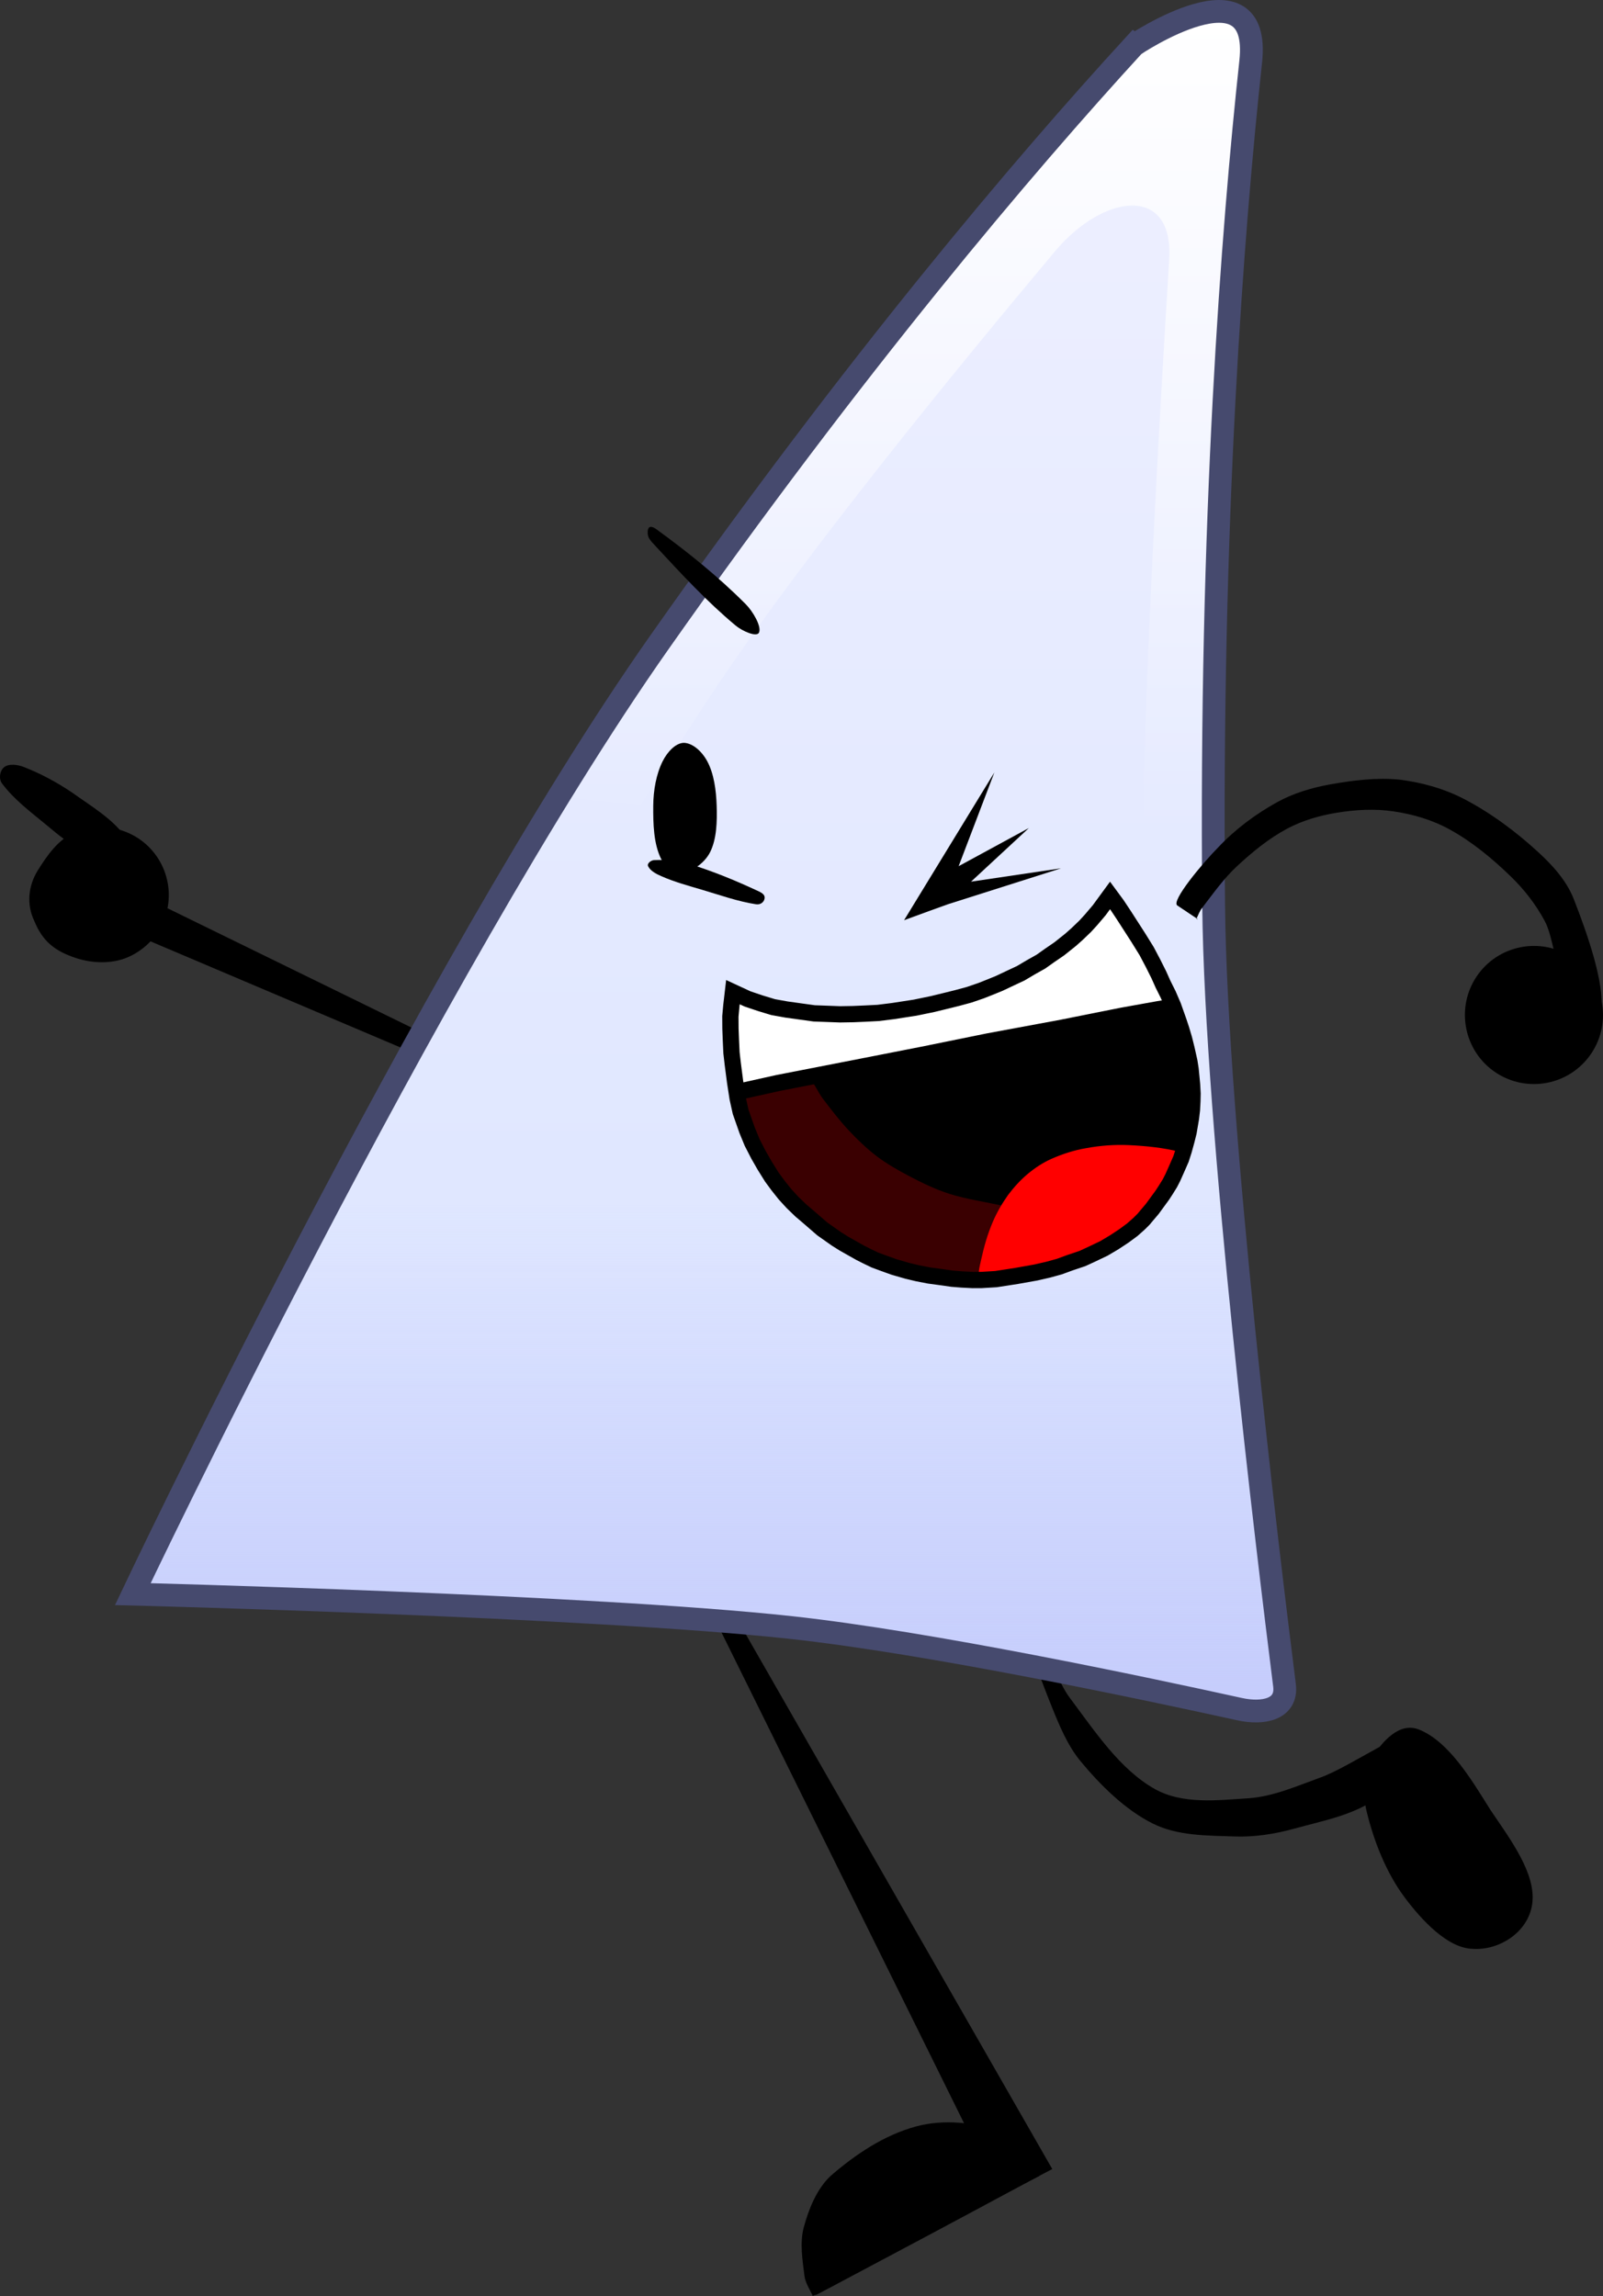 <svg version="1.1" xmlns="http://www.w3.org/2000/svg" xmlns:xlink="http://www.w3.org/1999/xlink" width="246.184" height="352.537" viewBox="0,0,246.184,352.537"><rect x="0" y="0" width="246.184" height="352.537" fill="#333333" stroke="none"/><defs><linearGradient x1="225.761" y1="4.615" x2="225.761" y2="265.581" gradientUnits="userSpaceOnUse" id="color-1"><stop offset="0" stop-color="#eff0ff"/><stop offset="1" stop-color="#d9e3ff"/></linearGradient><linearGradient x1="255.638" y1="4.598" x2="255.638" y2="130.483" gradientUnits="userSpaceOnUse" id="color-2"><stop offset="0" stop-color="#ffffff"/><stop offset="1" stop-color="#ffffff" stop-opacity="0"/></linearGradient><linearGradient x1="225.927" y1="187.431" x2="225.927" y2="265.098" gradientUnits="userSpaceOnUse" id="color-3"><stop offset="0" stop-color="#c5ccfc" stop-opacity="0"/><stop offset="1" stop-color="#c5ccfc"/></linearGradient></defs><g transform="translate(-116.908,-2.865)"><g data-paper-data="{&quot;isPaintingLayer&quot;:true}" fill-rule="nonzero" stroke-linejoin="miter" stroke-miterlimit="10" stroke-dasharray="" stroke-dashoffset="0" style="mix-blend-mode: normal"><g fill="#000000" stroke="none" stroke-width="0" stroke-linecap="round"><path d="M257.624,329.358c4.29,-1.16 9.074,-0.594 13.274,0.808c2.622,0.876 4.168,3.531 5.93,5.595c0.441,0.516 -0.084,0.813 -0.34,1.097c-0.388,0.431 1.101,-0.463 -1.479,0.894c-10.259,5.543 -20.584,11.036 -30.885,16.499c-2.575,1.366 -1.471,0.782 -2.247,1.069c-0.194,0.071 -0.094,0.169 -0.206,-0.064c-0.447,-0.929 -1.091,-1.909 -1.221,-2.97c-0.283,-2.321 -0.738,-5.004 -0.111,-7.398c0.759,-2.772 1.94,-5.841 4.1,-7.896c3.807,-3.312 8.263,-6.317 13.186,-7.634z"/><path d="M270.069,340.353l-3.936,-10.086l-0.832,-0.709l-40.226,-81.378l2.304,-1.475l51.132,89.201z"/></g><g data-paper-data="{&quot;index&quot;:null}" fill="#000000" stroke="none" stroke-width="0" stroke-linecap="round"><path d="M326.824,281.134c-0.722,-2.932 -0.567,-6.221 0.744,-8.307c1.571,-2.499 4.233,-5.655 7.315,-4.382c4.548,1.858 7.963,7.591 10.912,12.305c2.954,4.392 7.075,9.777 6.427,14.443c-0.611,4.408 -5.147,7.206 -9.189,6.901c-3.804,-0.117 -7.77,-4.36 -10.451,-7.958c-2.824,-3.805 -4.677,-8.604 -5.758,-13.002z"/><path d="M328.94,278.578c-3.901,2.993 -8.764,3.805 -13.231,5.056c-3.032,0.846 -6.223,1.32 -9.174,1.21c-4.187,-0.151 -8.753,-0.067 -12.582,-1.984c-4.26,-2.111 -8.095,-5.944 -11.125,-9.601c-1.982,-2.406 -3.269,-5.55 -4.399,-8.355c-1.446,-3.596 -4.253,-10.922 -3.607,-11.059l1.94,-0.411c0.345,0.098 0.133,0.337 0.457,1.089c1.297,3.009 2.039,6.437 3.993,9.047c3.912,5.224 7.662,10.913 12.956,13.935c4.315,2.459 9.682,1.778 14.535,1.469c3.808,-0.285 7.345,-1.867 11.111,-3.227c4.461,-1.614 14.373,-8.516 13.063,-5.682z"/></g><g fill="#000000"><path d="M133.587,144.628l2.724,-5.399l49.049,23.982l-1.313,2.875l-50.587,-21.465z" stroke="#000000" stroke-width="0" stroke-linecap="round"/><path d="M136.602,149.816c-2.441,1.071 -5.443,0.991 -7.966,0.169c-3.329,-1.083 -5.195,-2.597 -6.466,-5.726c-1.216,-2.536 -0.928,-5.388 0.548,-7.757c1.401,-2.252 3.076,-4.677 5.517,-5.749c2.441,-1.071 5.29,-1.212 7.966,-0.169c2.676,1.044 4.677,3.076 5.749,5.517c1.071,2.441 1.212,5.29 0.169,7.966c-1.044,2.676 -3.076,4.677 -5.517,5.749z" stroke="none" stroke-width="0.994" stroke-linecap="butt"/><path d="M120.569,120.633c2.541,0.989 5.041,2.332 7.354,3.884c2.986,2.145 6.454,4.138 8.439,7.132c0.702,1.059 -1.753,1.403 -2.806,1.713c-1.179,0.348 -2.6,0.609 -3.878,0.077c-2.03,-0.844 -3.916,-2.477 -5.696,-3.95c-2.324,-1.923 -4.942,-3.864 -6.775,-6.343c-0.523,-0.728 -0.322,-1.929 0.307,-2.461c0.704,-0.591 2.043,-0.446 3.055,-0.052z" stroke="none" stroke-width="1.145" stroke-linecap="butt"/></g><g><path d="M291.087,9.785c0,0 19.601,-13.167 17.903,2.528c-2.763,25.542 -6.28,70.375 -5.693,129.641c0.335,33.808 8.442,100.35 10.881,119.666c0.47,3.722 -3.26,4.475 -6.924,3.668c-14.757,-3.251 -47.661,-10.214 -68.801,-12.519c-30.944,-3.374 -101.15,-5.135 -101.15,-5.135c0,0 45.441,-95.758 80.872,-146.137c30.143,-42.86 56.003,-73.265 72.911,-91.713z" fill="url(#color-1)" stroke="#5b5d6e" stroke-width="0" stroke-linecap="round"/><path d="M238.011,74.598l47.5,-59l10,-8.5l11,-2.5l2,4.5l-5.02,121.385c-3.699,-0.242 -7.397,-0.484 -11.096,-0.705c0.456,-25.45 2.577,-62.915 4.077,-87.058c0.718,-11.553 -10.101,-10.137 -17.54,-1.268c-15.852,18.897 -37.92,46.008 -51.411,66.003c-3.643,5.399 -7.755,11.835 -12.148,18.936c-4.218,-0.268 -8.394,-0.807 -12.607,-1.16z" fill="url(#color-2)" stroke="#000000" stroke-width="0" stroke-linecap="butt"/><path d="M180.927,162.765l124.667,15.667l9,84.333l-3.333,2.333l-66.333,-12l-26,-1.333l-62.333,-3l-19.333,-2z" fill="url(#color-3)" stroke="#000000" stroke-width="0" stroke-linecap="round"/><path d="M291.087,9.785c0,0 19.601,-13.167 17.903,2.528c-2.763,25.542 -6.28,70.375 -5.693,129.641c0.335,33.808 8.442,100.35 10.881,119.666c0.47,3.722 -3.26,4.475 -6.924,3.668c-14.757,-3.251 -47.661,-10.214 -68.801,-12.519c-30.944,-3.374 -101.15,-5.135 -101.15,-5.135c0,0 45.441,-95.758 80.872,-146.137c30.143,-42.86 56.003,-73.265 72.911,-91.713z" fill="none" stroke="#464a6e" stroke-width="3.5" stroke-linecap="round"/></g><g stroke-linecap="round"><path d="M240.8,159.038l2.052,0.285l1.75,0.064l2.087,0.078l1.936,-0.032l1.795,-0.077l1.926,-0.097l2.233,-0.279l3.268,-0.506l2.594,-0.536l2.257,-0.55l1.418,-0.353l1.735,-0.469l1.78,-0.61l1.387,-0.549l1.322,-0.539l1.684,-0.796l1.498,-0.7l1.533,-0.907l1.478,-0.831l1.327,-0.942l1.392,-0.952l1.668,-1.329l1,-0.891l1.166,-1.118l0.859,-0.936l1.246,-1.465l1.602,-2.189l1.017,1.382l1.048,1.578l1.058,1.643l1.058,1.643l1.249,2.015l0.947,1.794l0.872,1.739l0.615,1.377l0.776,1.553l0.731,1.694l0.832,2.348l0.378,1.146l0.419,1.408l0.353,1.418l0.434,1.941l0.172,1.111l0.117,1.187l0.107,1.121l0.072,1.328l-0.024,1.142l-0.069,1.282l-0.145,1.227l-0.35,2.062l-0.331,1.323l-0.386,1.398l-0.406,1.268l-0.692,1.58l-0.547,1.223l-0.412,0.8l-0.643,1.037l-0.487,0.745l-0.552,0.755l-0.939,1.283l-0.849,1.002l-0.452,0.539l-0.638,0.634l-1,0.891l-1.261,0.932l-1.457,0.962l-1.533,0.907l-1.87,0.892l-1.312,0.605l-1.845,0.62l-1.584,0.58l-1.669,0.459l-1.81,0.414l-2.866,0.511l-3.072,0.476l-2.122,0.128l-1.338,0.006l-1.619,-0.084l-1.423,-0.114l-1.574,-0.225l-1.846,-0.25l-1.725,-0.335l-1.529,-0.366l-1.962,-0.566l-1.56,-0.562l-1.278,-0.471l-1.157,-0.557l-1.016,-0.512l-2.42,-1.366l-1.112,-0.698l-2.103,-1.481l-2.164,-1.874l-1.002,-0.849l-1.258,-1.211l-1.128,-1.231l-0.997,-1.251l-0.932,-1.261l-1.068,-1.709l-0.917,-1.598l-0.957,-1.86l-0.751,-1.825l-0.958,-2.73l-0.444,-2.006l-0.374,-2.419l-0.35,-2.69l-0.188,-1.644l-0.087,-1.861l-0.067,-1.73l-0.012,-1.805l0.149,-1.63l0.229,-1.977l2.163,1.004l1.907,0.642l1.896,0.577l1.997,0.36z" data-paper-data="{&quot;index&quot;:null}" fill="#000000" stroke="#000000" stroke-width="2.5"/><path d="M231.7,169.938c2.706,-0.856 5.624,-1.157 8.267,-1.556c0.664,-0.1 0.956,-0.204 1.257,0.089c0.804,0.782 1.324,2.137 2.084,3.132c1.281,1.677 2.513,3.291 3.92,4.798c1.271,1.356 2.739,2.793 4.362,4.027c1.502,1.13 3.254,2.131 4.975,3.038c1.983,1.039 4.022,2.031 6.158,2.706c2.601,0.82 5.576,1.26 8.46,1.88c1.237,0.243 2.468,0.376 3.912,0.711c2.415,0.561 4.867,1.049 7.211,1.859c2.28,0.69 4.577,1.592 6.64,2.635c0.504,0.308 0.462,0.054 -0.15,0.371c-2.584,1.286 -5.164,2.624 -7.815,3.628c-1.65,0.622 -3.512,1.055 -5.134,1.285c-3.791,0.508 -7.649,1.514 -11.434,0.864c-6.22,-1.068 -12.532,-2.389 -17.911,-5.387c-4.921,-2.921 -8.797,-7.332 -12.153,-11.892c-1.819,-2.471 -2.116,-5.679 -2.981,-8.532c-0.215,-0.809 -0.311,-1.641 -0.239,-2.391c0.047,-0.461 -0.041,-1.064 0.568,-1.267z" data-paper-data="{&quot;index&quot;:null}" fill="#3a0001" stroke="none" stroke-width="0.711"/><path d="M282.073,146.551c1.509,-1.106 2.301,-2.662 3.829,-4.195c0.386,-0.386 0.223,-2.062 1.118,-0.952c3.581,4.441 6.752,9.273 9.42,14.313c0.667,1.26 0.325,1.952 -0.437,2.209c-3.103,1.294 -6.622,1.276 -9.829,1.911c-9.667,1.911 -19.562,4.234 -28.967,5.945c-7.281,1.326 -14.65,2.096 -21.977,3.305c-1.832,0.302 -4.296,2.099 -4.973,0.575c-1.837,-4.134 -0.834,-9.167 -0.759,-13.707c0.05,-1.181 -0.038,-0.097 0.585,0.007c2.637,0.521 5.232,1.465 7.843,1.609c5.657,0.311 11.51,0.517 17.006,-0.199c5.453,-0.712 10.981,-1.931 16.037,-3.943c4.041,-1.609 7.6,-4.267 11.104,-6.879z" data-paper-data="{&quot;index&quot;:null}" fill="#ffffff" stroke="none" stroke-width="1"/><path d="M283.695,179.162c2.241,-0.418 4.461,-0.568 6.582,-0.47c2.678,0.124 5.332,0.405 7.765,1.016c0.611,0.154 0.177,0.699 0.162,1.083c-0.146,0.426 -0.392,0.777 -0.628,1.267c-0.801,1.565 -1.635,3.157 -2.741,4.647c-1.227,1.642 -2.456,3.212 -3.986,4.637c-1.702,1.476 -3.507,2.924 -5.612,3.978c-2.877,1.433 -6.027,2.365 -9.06,3.204c-2.266,0.607 -4.577,0.85 -6.749,1.112c-0.679,0.082 -1.732,0.362 -1.955,-0.107c-0.522,-0.906 -0.117,-2.158 0.123,-3.271c0.417,-1.933 0.972,-3.892 1.798,-5.816c0.603,-1.404 1.404,-2.788 2.333,-4.102c0.871,-1.15 1.86,-2.264 3.027,-3.236c1.068,-0.889 2.289,-1.71 3.595,-2.288c1.766,-0.783 3.568,-1.357 5.344,-1.654z" data-paper-data="{&quot;index&quot;:null}" fill="#ff0000" stroke="none" stroke-width="0.623"/><path d="M230.253,170.517l6.155,-1.368l10.414,-2.028l11.822,-2.315l9.998,-2.032l11.37,-2.107l9.265,-1.85l5.589,-1.004l2.095,-0.324" data-paper-data="{&quot;index&quot;:null}" fill="none" stroke="#000000" stroke-width="2.5"/><path d="M239.829,158.168l2.122,0.294l1.81,0.066l2.158,0.081l2.002,-0.033l1.856,-0.08l1.991,-0.101l2.309,-0.288l3.379,-0.523l2.683,-0.554l2.334,-0.569l1.466,-0.365l1.794,-0.485l1.84,-0.631l1.435,-0.568l1.367,-0.558l1.741,-0.823l1.549,-0.724l1.585,-0.938l1.528,-0.859l1.372,-0.974l1.439,-0.984l1.725,-1.374l1.034,-0.921l1.205,-1.156l0.888,-0.968l1.288,-1.514l1.657,-2.264l1.052,1.429l1.083,1.632l1.094,1.699l1.094,1.699l1.292,2.084l0.979,1.855l0.901,1.798l0.636,1.424l0.802,1.606l0.756,1.752l0.86,2.428l0.391,1.185l0.433,1.456l0.365,1.466l0.449,2.007l0.178,1.149l0.121,1.227l0.11,1.159l0.074,1.373l-0.025,1.18l-0.072,1.326l-0.15,1.269l-0.362,2.132l-0.342,1.368l-0.399,1.446l-0.42,1.311l-0.716,1.634l-0.566,1.264l-0.426,0.827l-0.665,1.072l-0.504,0.77l-0.571,0.781l-0.971,1.327l-0.878,1.036l-0.467,0.557l-0.66,0.656l-1.034,0.921l-1.304,0.963l-1.507,0.995l-1.585,0.938l-1.934,0.922l-1.357,0.625l-1.908,0.641l-1.637,0.6l-1.726,0.475l-1.872,0.428l-2.963,0.528l-3.177,0.492l-2.194,0.132l-1.383,0.007l-1.674,-0.087l-1.472,-0.118l-1.628,-0.232l-1.909,-0.258l-1.784,-0.347l-1.581,-0.378l-2.029,-0.586l-1.613,-0.581l-1.321,-0.488l-1.197,-0.576l-1.051,-0.529l-2.503,-1.412l-1.15,-0.722l-2.175,-1.532l-2.238,-1.937l-1.036,-0.878l-1.301,-1.252l-1.166,-1.273l-1.031,-1.294l-0.963,-1.304l-1.104,-1.767l-0.948,-1.653l-0.99,-1.923l-0.777,-1.887l-0.991,-2.823l-0.46,-2.074l-0.387,-2.501l-0.361,-2.782l-0.194,-1.7l-0.09,-1.924l-0.069,-1.789l-0.012,-1.867l0.154,-1.685l0.237,-2.044l2.237,1.038l1.971,0.664l1.961,0.596l2.065,0.372z" data-paper-data="{&quot;index&quot;:null}" fill="none" stroke="#000000" stroke-width="2.5"/></g><path d="M279.79,136.211l-17.276,5.487l-2.784,1.002l-3.976,1.458l13.866,-22.688l-5.488,14.393l10.797,-5.866l-8.895,8.244l13.808,-2.05z" data-paper-data="{&quot;index&quot;:null}" fill="#000000" stroke="none" stroke-width="0" stroke-linecap="round"/><path d="M233.469,100.005c-0.35,0.721 -2.512,-0.196 -3.608,-1.111c-4.385,-3.657 -8.272,-7.866 -12.186,-12.081c-0.978,-1.054 -1.334,-1.399 -1.292,-2.272c-0.006,-0.451 0.164,-1.263 1.365,-0.39c4.806,3.492 9.49,7.262 13.688,11.483c1.134,1.141 2.47,3.462 2.032,4.37z" data-paper-data="{&quot;index&quot;:null}" fill="#000000" stroke="none" stroke-width="1.13" stroke-linecap="round"/><path d="M224.661,139.464c-2.053,-0.606 -4.182,-1.182 -6.159,-2.056c-0.802,-0.344 -1.712,-0.814 -2.063,-1.548c-0.193,-0.406 0.432,-0.908 0.922,-0.93c1.806,-0.079 3.666,0.091 5.402,0.591c3.686,1.12 7.275,2.616 10.708,4.224c0.858,0.402 0.945,0.782 0.829,1.206c-0.12,0.435 -0.585,0.867 -1.29,0.758c-2.819,-0.435 -5.588,-1.43 -8.349,-2.245z" fill="#000000" stroke="none" stroke-width="1" stroke-linecap="round"/><path d="M222.101,136.699c-1.264,0.187 -2.937,-0.59 -3.668,-1.97c-1.144,-2.307 -1.225,-5.383 -1.201,-8.176c0.02,-2.338 0.456,-4.807 1.427,-6.768c0.702,-1.418 1.965,-2.826 3.269,-2.861c1.402,0.034 2.821,1.367 3.615,2.861c1.02,1.918 1.35,4.432 1.427,6.768c0.079,2.384 0.02,5.131 -1.012,7.168c-0.783,1.532 -2.418,2.764 -3.857,2.978z" fill="#000000" stroke="none" stroke-width="1.112" stroke-linecap="round"/><g data-paper-data="{&quot;index&quot;:null}" fill="#000000" stroke="none" stroke-width="0"><path d="M300.758,143.928l-3.047,-2.037c-0.966,-0.664 3.759,-6.369 6.337,-8.974c2.589,-2.739 5.685,-5.05 8.99,-6.879c2.496,-1.381 5.366,-2.233 8.12,-2.728c3.49,-0.626 7.1,-1.076 10.623,-0.745c3.429,0.425 6.888,1.374 9.959,2.974c4.162,2.167 7.914,4.978 11.307,8.076c2.286,2.079 4.446,4.458 5.56,7.305c2.106,5.379 4.686,12.805 4.219,16.958l-5.383,-4.715c-1.876,-1.649 -1.869,-6.224 -3.312,-8.907c-1.341,-2.491 -3.092,-4.764 -5.145,-6.761c-2.846,-2.769 -5.969,-5.357 -9.446,-7.274c-2.659,-1.466 -5.638,-2.338 -8.588,-2.771c-2.887,-0.437 -5.875,-0.261 -8.691,0.195c-2.654,0.431 -5.324,1.197 -7.689,2.464c-2.824,1.507 -5.336,3.579 -7.68,5.749c-1.997,1.849 -3.63,4.151 -5.312,6.342c-0.425,0.529 -0.611,1.069 -0.896,1.673c-0.071,0.151 0.289,0.199 0.075,0.056z" stroke-linecap="round"/><path d="M350.956,148.218c2.687,-0.392 5.523,0.24 7.87,1.988c2.346,1.749 3.762,4.286 4.154,6.973c0.392,2.687 -0.24,5.523 -1.988,7.87c-1.749,2.346 -4.286,3.762 -6.973,4.154c-2.687,0.392 -5.523,-0.24 -7.87,-1.988c-2.346,-1.749 -3.762,-4.286 -4.154,-6.973c-0.392,-2.687 0.24,-5.523 1.988,-7.87c1.749,-2.346 4.286,-3.762 6.973,-4.154z" stroke-linecap="butt"/></g></g></g></svg>